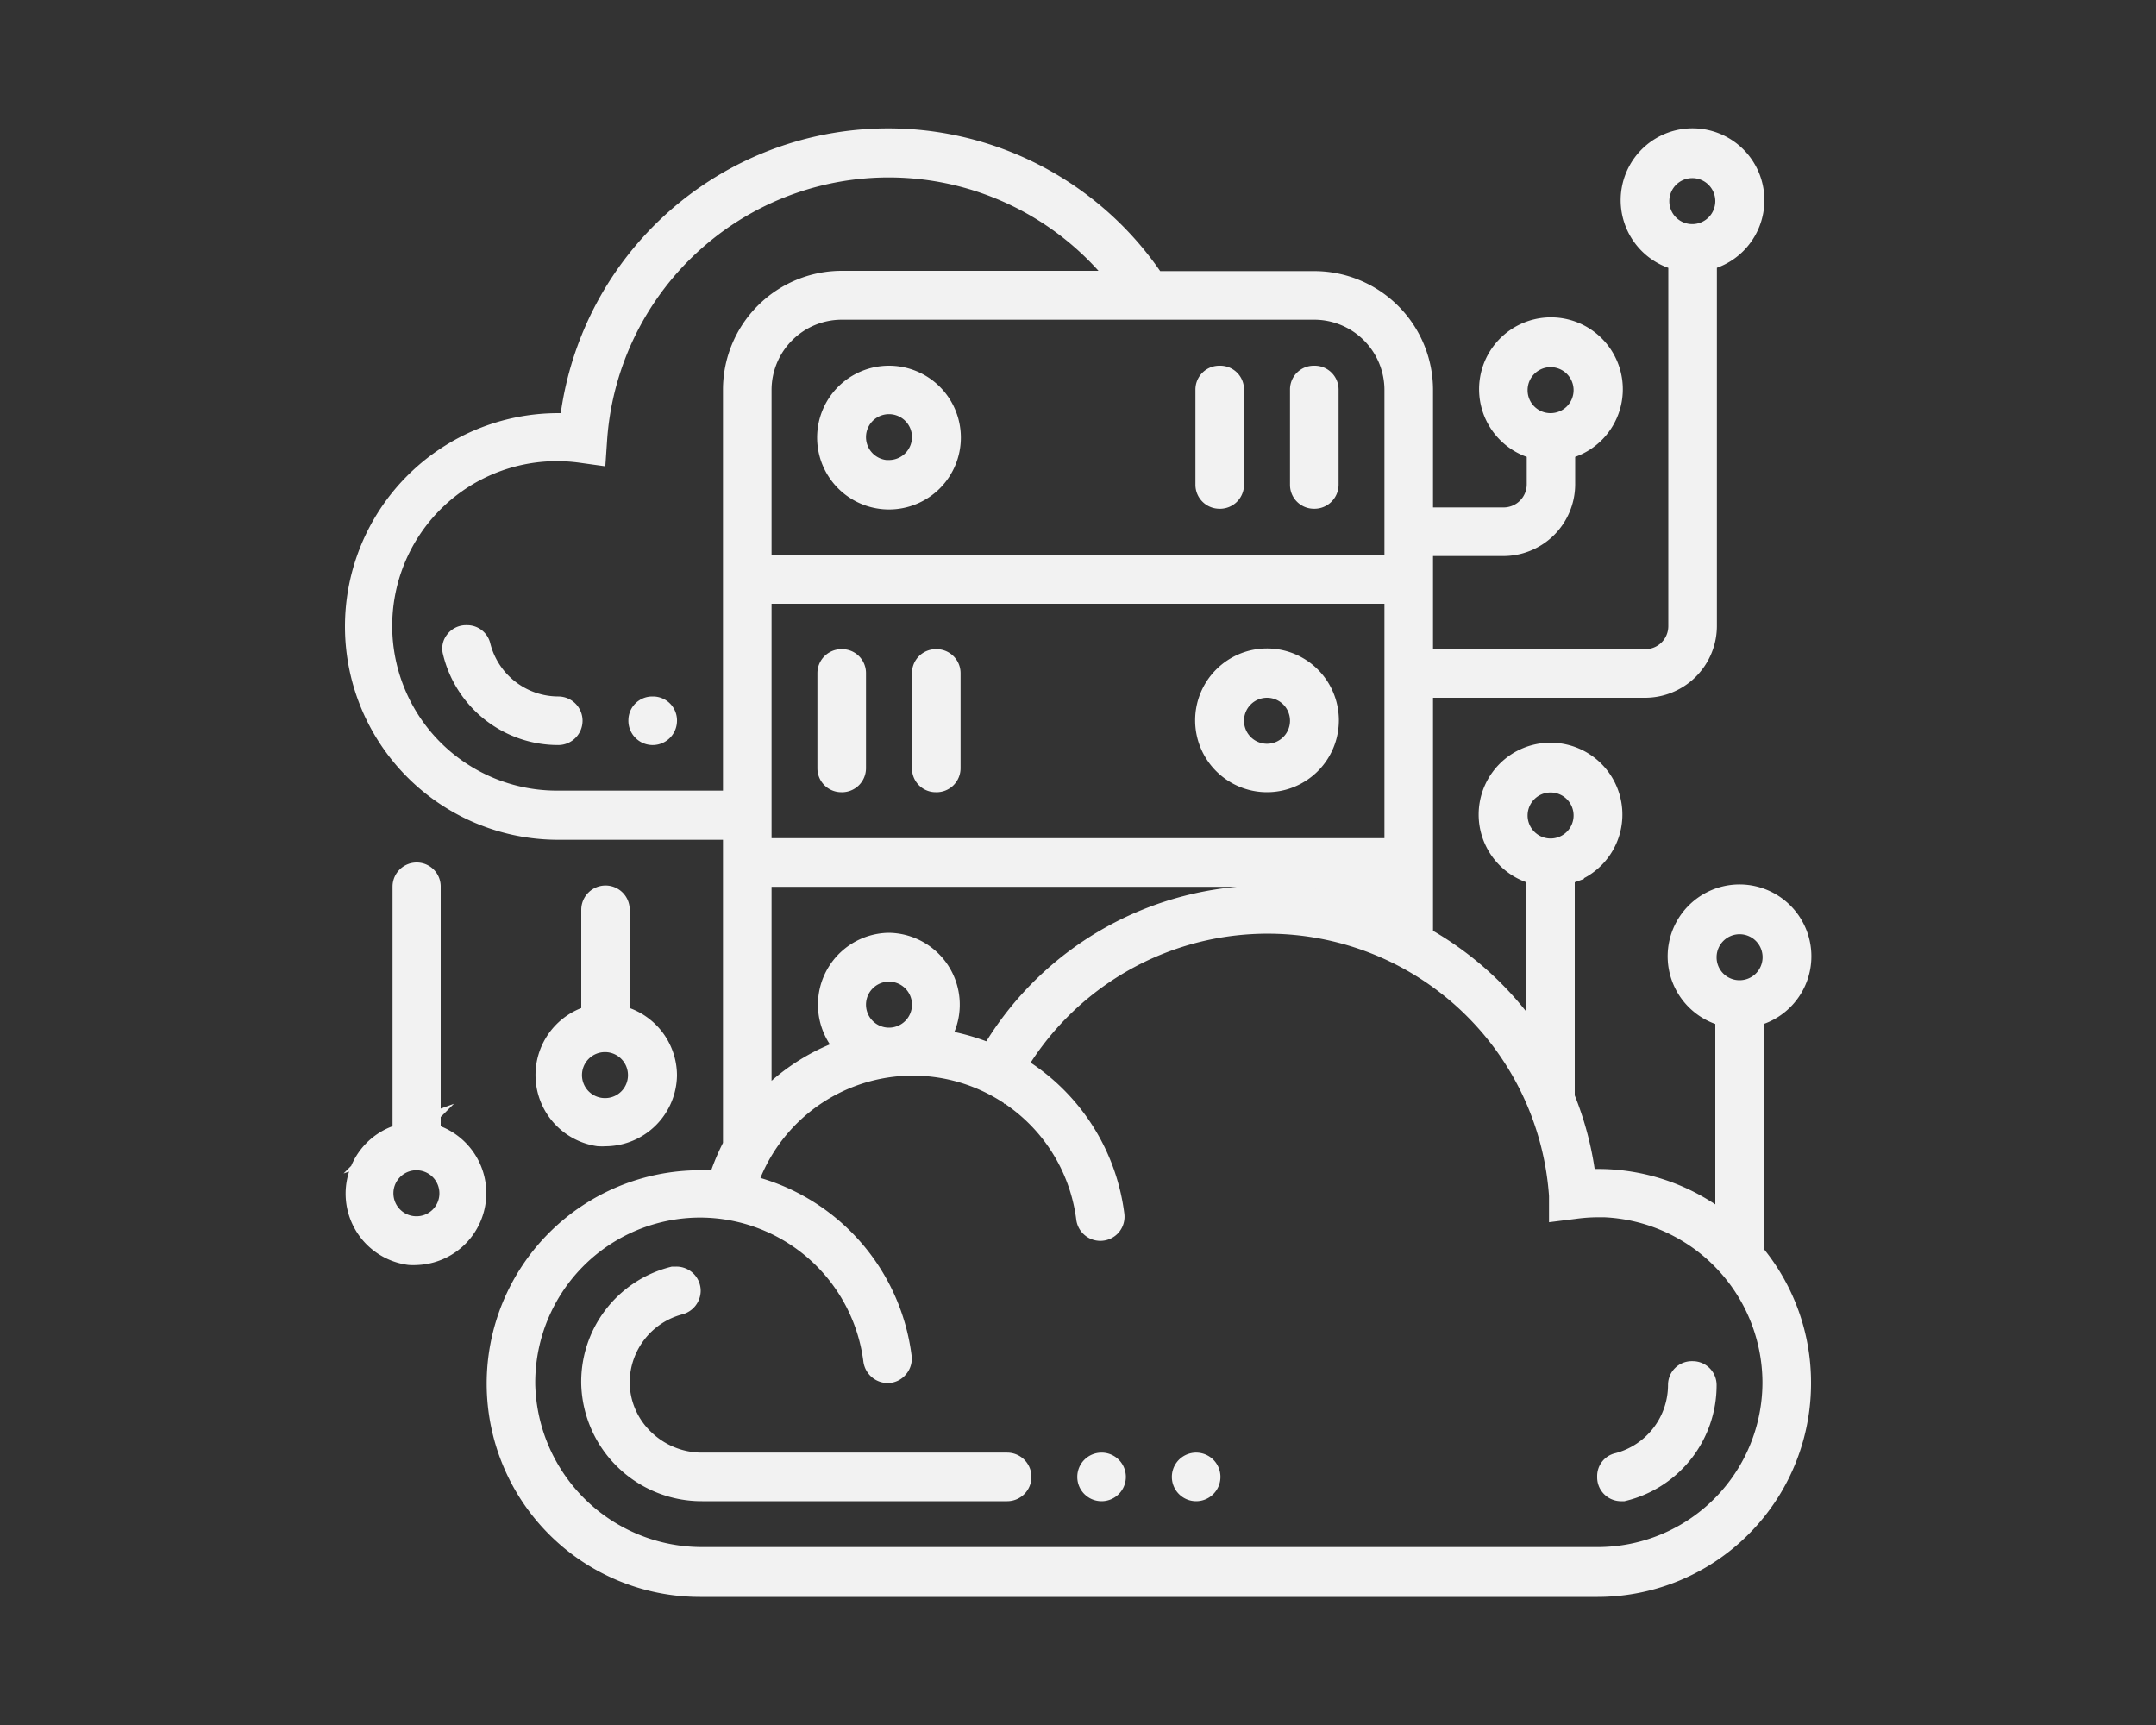 <svg id="Layer_1" data-name="Layer 1" xmlns="http://www.w3.org/2000/svg" viewBox="0 0 150 120"><rect x="0" y="0" width="150" height="120" fill="#333333" stroke="none"/><defs><style>.cls-1{fill:#f2f2f2;stroke:#f2f2f2;stroke-miterlimit:10;stroke-width:2px;}</style></defs><path class="cls-1" d="M96.37,63.18V61.64H88.15A22.78,22.78,0,0,1,96.37,63.18Z"/><path class="cls-1" d="M61.85,26.44a4,4,0,1,0,4,4A4,4,0,0,0,61.85,26.44Zm0,6.57a2.6,2.6,0,1,1,2.6-2.6A2.6,2.6,0,0,1,61.85,33Z"/><path class="cls-1" d="M92.13,33.73V27.1a.66.66,0,0,0-.66-.66h-.06a.65.65,0,0,0-.66.66v6.63a.66.66,0,0,0,.66.66A.68.68,0,0,0,92.13,33.73Z"/><path class="cls-1" d="M85.55,33.73V27.1a.65.65,0,0,0-.66-.66h-.06a.66.66,0,0,0-.66.66v6.63a.67.67,0,0,0,.66.66A.67.67,0,0,0,85.55,33.73Z"/><path class="cls-1" d="M88.15,54.11a4,4,0,1,0-4-4A4,4,0,0,0,88.15,54.11Zm0-6.57a2.6,2.6,0,1,1-2.6,2.6A2.6,2.6,0,0,1,88.15,47.54Z"/><path class="cls-1" d="M58.53,54.11a.67.67,0,0,0,.72-.66V46.82a.66.66,0,0,0-.66-.66h-.06a.67.67,0,0,0-.66.66v6.63A.66.66,0,0,0,58.53,54.11Z"/><path class="cls-1" d="M65.11,54.11a.67.67,0,0,0,.72-.66V46.82a.67.67,0,0,0-.66-.66h-.06a.66.66,0,0,0-.66.66v6.63A.65.65,0,0,0,65.11,54.11Z"/><path class="cls-1" d="M30.3,79.28l-.64-.22V61.64A.67.67,0,0,0,29,61a.68.68,0,0,0-.69.68V79.06l-.64.22A4,4,0,0,0,28.51,87,3.71,3.71,0,0,0,29,87a4,4,0,0,0,1.32-7.71ZM29,85.61A2.6,2.6,0,1,1,31.57,83,2.59,2.59,0,0,1,29,85.61Z"/><path class="cls-1" d="M46.1,74.79a4,4,0,0,0-2.65-3.73l-.64-.22V63.29a.68.68,0,0,0-.68-.69.69.69,0,0,0-.69.69v7.55l-.64.22a4,4,0,0,0,.86,7.68,3.71,3.71,0,0,0,.47,0A4,4,0,0,0,46.1,74.79Zm-4,2.6a2.6,2.6,0,1,1,2.59-2.6A2.59,2.59,0,0,1,42.13,77.39Z"/><path class="cls-1" d="M125,96.16a13.79,13.79,0,0,0-3.08-8.67l-.21-.27V70.53l.64-.23a4,4,0,1,0-2.65,0l.64.23V85.66l-1.49-1a13.76,13.76,0,0,0-7.69-2.34h-1.08l-.12-.83a21.7,21.7,0,0,0-1.33-4.92l-.07-.17V60.67l.64-.23a4,4,0,1,0-2.65,0l.64.23V73.26l-1.71-2.17a22.12,22.12,0,0,0-6.31-5.49l-.47-.28V47.54h15.75a4,4,0,0,0,4-4V17.93l.63-.23a4,4,0,1,0-2.65,0l.64.23V43.56a2.6,2.6,0,0,1-2.6,2.6H98.7V37.68h5.89a4,4,0,0,0,4-4V31.08l.64-.23a4,4,0,1,0-2.65,0l.64.23V33.7a2.61,2.61,0,0,1-2.6,2.6H98.7V27.13a7.27,7.27,0,0,0-7.26-7.27H80.19l-.28-.41A22,22,0,0,0,40,28.91l-.12.83H38.84a13.84,13.84,0,0,0,0,27.68H51.3V79.75l-.11.21a15.21,15.21,0,0,0-.76,1.77l-.23.68-.72,0h-.24c-.18,0-.36,0-.54,0a13.84,13.84,0,0,0,0,27.68h62.46A13.86,13.86,0,0,0,125,96.16ZM115.14,14a2.6,2.6,0,1,1,2.6,2.59A2.59,2.59,0,0,1,115.14,14Zm-9.86,13.15a2.6,2.6,0,1,1,2.59,2.59A2.59,2.59,0,0,1,105.28,27.13Zm13.15,39.44a2.6,2.6,0,1,1,2.59,2.6A2.59,2.59,0,0,1,118.43,66.57Zm-13.15-9.86a2.6,2.6,0,1,1,2.59,2.6A2.6,2.6,0,0,1,105.28,56.71ZM91.44,21.24a5.89,5.89,0,0,1,5.88,5.89V39.59H52.68V27.13a5.89,5.89,0,0,1,5.88-5.89ZM61.85,65.89a4,4,0,0,0-3.27,6.22l.67,1-1.09.45A13.83,13.83,0,0,0,54.27,76L52.68,77.4V60.69H97.32v3.88l-1.3-.5a21.63,21.63,0,0,0-7.87-1.47A21.94,21.94,0,0,0,69.45,73l-.41.66-.73-.27a14.42,14.42,0,0,0-2.11-.62L65,72.5l.47-1.08a4,4,0,0,0-3.66-5.53Zm2.6,4a2.6,2.6,0,1,1-2.6-2.6A2.6,2.6,0,0,1,64.45,69.86ZM96.37,59.31H52.68V41H97.32V59.31ZM50.34,56H38.84a12.46,12.46,0,1,1,1.63-24.8l.72.1.05-.73a20.64,20.64,0,0,1,36-12.32l1.42,1.59H58.56a7.27,7.27,0,0,0-7.26,7.27V56ZM36.24,96.35A12.48,12.48,0,0,1,48.7,83.7,12.47,12.47,0,0,1,61.06,94.59a.71.71,0,0,0,.69.62.65.65,0,0,0,.51-.24.67.67,0,0,0,.17-.54,13.81,13.81,0,0,0-9.85-11.54l-1-.3.39-1a12.46,12.46,0,0,1,23.9,3.12.69.69,0,0,0,1.2.38.69.69,0,0,0,.16-.55,13.82,13.82,0,0,0-6.12-9.81l-.79-.52.52-.79a20.63,20.63,0,0,1,37.93,9.74l0,.73.72-.09a12.52,12.52,0,0,1,1.63-.12l.53,0A12.54,12.54,0,0,1,123.62,96.1a12.46,12.46,0,0,1-12.46,12.52H48.88A12.6,12.6,0,0,1,36.24,96.35Z"/><path class="cls-1" d="M41.44,96.34a7.38,7.38,0,0,0,7.41,7.09H70.07a.69.69,0,0,0,0-1.38H48.81a6.08,6.08,0,0,1-4.31-1.82,5.81,5.81,0,0,1-1.69-4.17,5.92,5.92,0,0,1,4.39-5.59.71.71,0,0,0,.55-.67.69.69,0,0,0-.7-.69l-.18,0A7.24,7.24,0,0,0,41.44,96.34Z"/><path class="cls-1" d="M76.64,103.43a.69.69,0,0,0,0-1.38.69.69,0,0,0,0,1.38Z"/><path class="cls-1" d="M83.22,103.43a.69.69,0,1,0-.69-.69A.69.69,0,0,0,83.22,103.43Z"/><path class="cls-1" d="M38.84,50.83a.69.69,0,0,0,0-1.38A5.89,5.89,0,0,1,33.14,45a.65.65,0,0,0-.63-.51h-.08a.65.65,0,0,0-.53.26.57.57,0,0,0-.11.52A7.24,7.24,0,0,0,38.84,50.83Z"/><path class="cls-1" d="M112.63,102.06a.63.63,0,0,0-.51.62v.08a.66.66,0,0,0,.64.67l.14,0a7.27,7.27,0,0,0,5.53-7.06.66.66,0,0,0-.66-.68h-.06a.65.65,0,0,0-.66.65A5.91,5.91,0,0,1,112.63,102.06Z"/><path class="cls-1" d="M46.1,50.17a.67.67,0,0,0-.66-.72h-.06a.66.66,0,0,0-.66.66.69.69,0,1,0,1.38.06Z"/></svg>